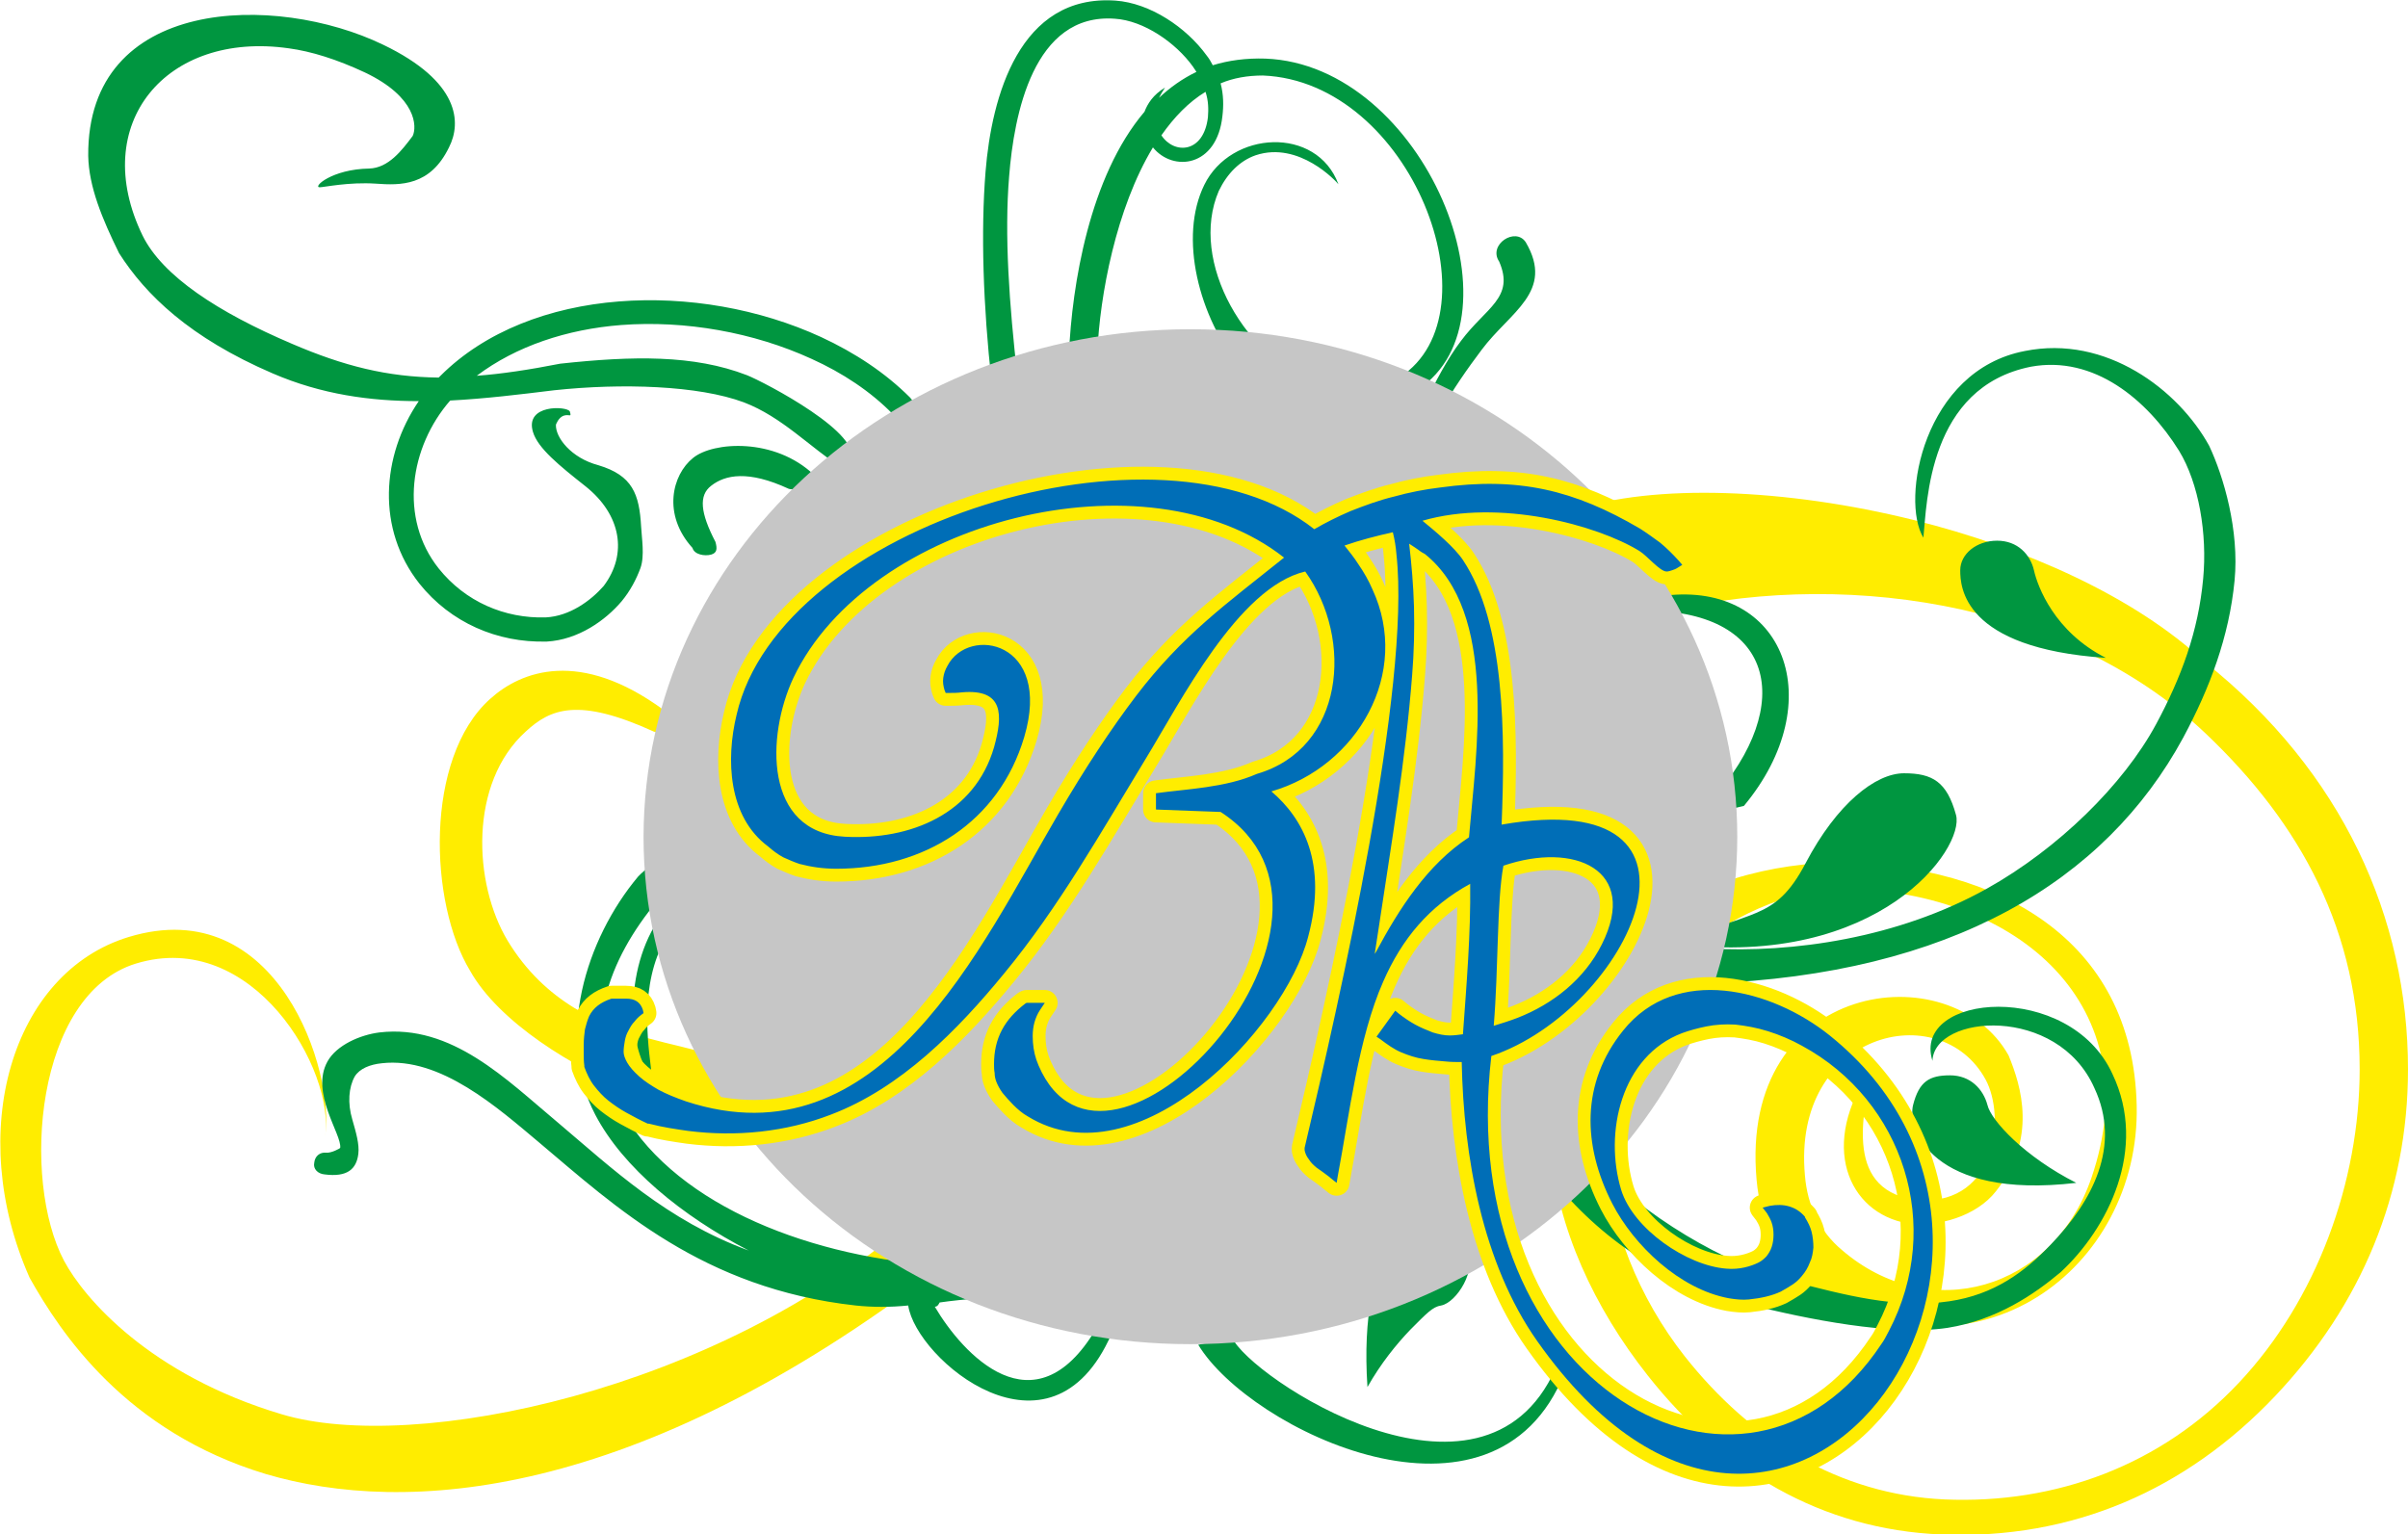 <?xml version="1.0" encoding="UTF-8"?> <!-- Generator: Adobe Illustrator 25.2.1, SVG Export Plug-In . SVG Version: 6.00 Build 0) --> <svg xmlns="http://www.w3.org/2000/svg" xmlns:xlink="http://www.w3.org/1999/xlink" id="Слой_1" x="0px" y="0px" viewBox="0 0 398.5 254" style="enable-background:new 0 0 398.5 254;" xml:space="preserve"> <style type="text/css"> .st0{fill:#FFED00;} .st1{fill:#009640;} .st2{fill-rule:evenodd;clip-rule:evenodd;fill:#C6C6C6;} .st3{fill:none;stroke:#FFED00;stroke-width:4.252;stroke-linecap:round;stroke-linejoin:round;stroke-miterlimit:22.926;} .st4{fill:#006EB7;} </style> <path class="st0" d="M151,201.9c0.9-0.7,1.9,1,2.5,1.9s2.8,5.5,1.9,6.2C105,248.5,67,250.8,44,244c-23.2-7-34-23.4-39.1-32.5 c-10.7-24.1-3-50.5,16.4-56.4c24.7-7.5,34.2,22.4,32.5,33.1c1.7-11.1-12-34.6-31.3-28.7c-16.7,5.1-19,35.8-11.9,49.2 c3.3,6.2,14.2,18.9,36,25.4C68.5,240.7,118.7,230.3,151,201.9 M109.8,117.5c1,0.5,1.4,1.6,1,2.6c-0.5,1-1.6,1.4-2.6,1 c-12.5-5.7-17.1-3.8-21.2,0c-9.4,8.5-8.7,25.1-3,34.6c12.4,20.5,36.8,15,37.5,22.6c5.7,13.5-34.3-0.8-43.7-17.6 c-6.8-11.2-7.6-35.2,3.3-45C86.3,111,96,107.4,109.8,117.5z M309.8,176.8c-1.5,7.7-4.8,20.7,8,21.9c12.7,0.5,14.1-13.9,10.8-20 c-7.5-13.8-32.1-7.9-29.9,15.9c0.4,4.9,2.4,9.2,6.1,12.3c14.5,12.5,34.9,6.7,41.3-11.9c9.8-28.5-12.1-47.3-40.5-47.9 c-9.3-0.2-20.3,5.1-27.1,11.3c-19.5,17.9-14.8,46.9,0.3,66.1c10.9,13.8,25.5,22.9,43,23.7c18.5,0.8,35.9-5.7,48.7-19.3 c12.9-13.7,20-33.3,20-51.9c0-22.8-9.7-40.6-25.5-55.6c-23.5-22.3-61.5-27.4-91.3-19.7c-13.4,3.4-21.7,6.9-32.2,16.9 c-15.7,15-25.5,35.6-25.5,58.4c0,2.2-1.8,4-4,4c-2.2,0-4-1.8-4-4c0-25.1,10.7-47.8,28-64.2c9.9-9.4,10.9-23.8,24.3-28.3 c13.3-4.5,35.2-3.7,56.5,1.6c18.4,4.6,36.4,12.6,48.1,23.5c22.8,18.2,33.6,42.4,33.6,67.4c0,20.5-7.7,39-22,54.1 c-14.7,15.5-33.5,23.8-55.2,22.9c-19.9-0.8-36.2-10.6-48.6-26.3c-17.8-22.5-24.4-53-1.7-73.7c8.3-7.6,22.7-11.4,34.1-11.2 c25,0.5,47.9,12.3,48.5,40.2c0.6,27-26.6,47.6-54.1,30c-5.3-4.6-8.2-10.8-8.8-17.7c-3-33.1,32.2-37.6,41.7-20.6 c2.1,5.1,4.8,13.8-2.1,22.5c-3.2,4.1-9.6,6-14.6,5.3C305.8,200.8,300.9,189.4,309.8,176.8z"></path> <path class="st1" d="M258.9,227.3c-0.3-0.3-1.2-1.4-1.5-0.7c-12.1,26.9-50.7,1.3-53.5-5.2l-5.6,1.2 C206.8,236.7,247.3,256.3,258.9,227.3 M242.7,207.3c-1.8-2.8-0.8-5.1-4.6-6.4s-13.4,4.7-11.8,28.7c2.2-3.9,4.8-7.1,7.1-9.5 c2.7-2.7,3.7-3.8,5.1-4C241.1,215.6,244.5,210,242.7,207.3z M319.8,175.6c-3.5-11.2,22.7-13.4,29.8,2.2c5.9,12.4-0.8,25.6-8.6,32.8 c-4.3,3.6-10.5,7.9-18.7,9.2c-9.2,1.4-23.5-1.5-32.6-3.8c-26.2-6.7-42.2-25.8-53.5-64.3c-0.2-1.1-0.3-4.6,0.8-4.8 c1.1-0.2,4.6,2.4,4.8,3.4c2.5,13.6,9.4,29.1,21,41.3c9.3,9.8,22.7,17.7,33.7,20.5c8.6,2.2,17.4,4.6,26.1,3.3 c7.4-1.1,12.4-4.8,16.8-9.4c6.9-7.2,11.7-16.3,7.2-25.9C340.5,166.3,320.1,167.9,319.8,175.6z M315.1,128c4.7,0,7.1,1.4,8.6,6.9 c1.5,5.5-12.7,25.4-46,21.4c11.9-6,15.9-3.5,21.1-13.4S310.4,128,315.1,128z M275.5,98.6c19.8-2.4,27.5,17.5,13.1,34.8l-8.1,1.9 c16.2-15.7,14.9-32.5-5-34.1V98.6z M318.3,89c-3.8-6.2,0-27.7,16.8-30.9c13.4-2.7,25.4,6.4,30.5,15.7c2.4,5.1,5,14,4.2,22.3 c-0.9,9.3-4.1,17.8-8.5,26c-12.9,23.8-38.5,39.2-78.6,40.7c-1.1-0.1-4.5-0.9-4.4-2c0.1-1.1,3.4-3.9,4.5-3.8 c13.8,0.8,31.3-1.7,46-9.9c11.8-6.6,22.6-17.2,28-27.2c4.2-7.8,7-15.4,7.8-24.1c0.7-7.4-0.7-15.8-4-21.2 c-5.3-8.5-14.1-15.8-24.5-13.9C319.1,64.1,318.9,83.2,318.3,89z M330.5,89.5c-3.4,0-6.1,2.2-6.1,4.9s0.4,12.9,24.1,14.5 c-8.5-4.3-11.3-11.8-11.9-14.5C336,91.8,333.9,89.5,330.5,89.5z M248.1,43.3c-1.9-2.8,2.7-5.8,4.4-3.2c4.8,8.2-2.6,11.5-7.3,17.8 c-2.2,2.9-5.2,7.2-6.5,9.8c-0.4,0.7-1.3,1-2,0.7c-0.7-0.4-1-1.3-0.7-2c1.4-2.9,3.5-7,5.8-10C245.9,50.9,250.7,49.3,248.1,43.3z M192.2,22.4c2.1,3.2,7,3,7.7-3c0.1-1.3,0.1-2.7-0.4-4.2C196.7,16.9,194.3,19.4,192.2,22.4z M192.8,14.5c-0.4,0.6-0.7,1.1-1,1.7 c1.8-1.7,3.9-3.2,6.2-4.3c-0.2-0.3-0.4-0.6-0.6-0.9c-2.8-3.9-8.1-7.6-12.9-7.9C171,2.1,167.8,19,167,29.2c-0.8,9.7,0,21,1.4,33.4 l-4.3,0.6c-1.4-12.5-1.8-24.9-1-34.8c1-12.4,5.6-29.4,21.5-28.3c5.7,0.4,11.7,4.4,15.1,9.1c0.4,0.5,0.7,1,1,1.6 c2.6-0.8,5.5-1.2,8.7-1.1c26.3,1,43.4,43,25.2,54.8c-22.2,18.9-43.8-16.6-35.3-33.9c4.4-9,18.6-9.8,22.2-0.1 c-0.3-0.4-6.5-7.2-13.7-4.8c-2.6,0.9-4.7,3-6.1,5.9c-5,11.6,4.3,28.1,17.7,32.9c5.9,0.7,9.2-0.1,12.3-2.1 c16.4-10.6,1.9-48.9-22.7-49.9c-2.5,0-4.9,0.4-7,1.3c0.5,1.9,0.5,3.7,0.3,5.4c-0.9,8.5-8.2,9.3-11.5,5.2c-6.1,10.1-8.8,24.5-9.2,34 c0,0.5-1.8,1.8-2.4,1.8c-0.5,0-2.3-1-2.3-1.6c0.5-11.4,3.4-29.4,12.5-40.1C189.9,17.2,190.8,15.7,192.8,14.5z M118.4,89.7 c0.3,1.1,0.3,1.8-0.7,2.1c-1.1,0.3-2.8,0-3.1-1.1c-5-5.5-3.4-12.1,0.1-14.9c3.3-2.7,13.5-3.4,20,2.8c1,0.4,1.2-0.4,0.8,0.7 c-0.4,1-4,2-5,1.6c-6.7-3.1-10.5-2.3-12.8-0.5C115.6,82,115.9,84.9,118.4,89.7z M68.3,22.5C69,21,69,16.1,60.4,12 c-4.7-2.2-8.9-3.5-12.6-4C27.5,5.1,14.6,20.5,23.6,39c3.3,6.7,12.5,12.7,24.7,17.9c8.6,3.7,15.8,5.5,24.3,5.6 c0.1-0.1,0.2-0.2,0.3-0.3c7.4-7.4,18.1-11.4,29.5-12.3c11.3-0.9,23.3,1.2,33.5,5.9c5.6,2.6,10.6,5.9,14.7,10c0.8,0.8,0.8,2,0,2.8 c-0.8,0.8-2,0.8-2.8,0c-3.7-3.8-8.4-6.9-13.5-9.2c-9.6-4.4-20.9-6.4-31.5-5.6c-9,0.7-17.4,3.5-23.9,8.4c4.1-0.3,8.7-1,13.8-2 c12-1.3,22.1-1.5,30.9,1.9c2.8,1.1,19.9,10,17,14.3c-0.9,1.4,0.1,2-1.2,1.1c-5.4-3.5-10-8.5-16.3-10.9c-7.5-2.8-20.2-3.2-31.4-2 C86,65.3,80.3,66,74.5,66.3c-6.7,7.7-8.5,19.5-1.9,27.8c4.4,5.5,10.9,8.3,17.7,8.1c4-0.2,7.5-2.8,9.6-5.2c4-5.3,2.9-11.8-3-16.5 c-4.3-3.4-7.9-6.3-8.7-9c-1.4-4.6,5.6-4.3,6.1-3.4c0.3,1.1,0,0.4-1,0.7c-0.9,0.3-1.3,1.5-1.3,1.5c-0.1,2.1,2.5,5.5,7,6.7 c5.7,1.7,6.8,4.8,7.1,10.2c0.1,1.9,0.6,4.8-0.1,6.8c-0.7,1.9-1.7,3.8-3.1,5.5c-2.7,3.2-7.2,6.4-12.4,6.7h-0.1 c-8.1,0.2-15.8-3.1-21-9.6c-7.1-9-6.3-21.1-0.1-30.2c-8,0-16.1-1.1-24.2-4.6c-13.7-5.9-21-13-25.4-19.9c-2.8-5.7-5-11-5.1-16.1 C14.4-0.6,45.6-1.2,63.4,7.4c12.7,6.1,13,12.9,10.9,17c-3.1,6.4-8,6.3-12.1,6c-4.5-0.3-8.6,0.6-9.3,0.6c-1.2,0,2-3,8.2-3.1 C64.3,27.8,66.5,24.9,68.3,22.5z M107.9,178.3c-3.8-4-5-17.6,1.5-26.7v5.2C105.7,164.7,107.5,174.4,107.9,178.3z M322.7,178 c-3.4,0-5.1,1-6.1,4.9c-1,3.9,3.1,15.7,27,12.9c-8.5-4.3-14.1-10.3-14.7-12.9C328.2,180.3,326.1,178,322.7,178z M159.9,210.9 c1.1-0.1,2.1,0.7,2.2,1.8s0.9,2.1-0.2,2.2c-2.2,0.2-4.3,0.4-6.4,0.7c-0.2,0.4-0.4,0.7-0.8,0.7c4.6,7.8,16.4,20.8,26.6,3.8 c0.4-0.6,2.4,0.5,2.6,0.8c-10.1,22.9-32.3,4.1-33.6-4.8c-3,0.3-5.9,0.3-8.7,0c-25.3-2.8-39.7-16.3-52.4-27 c-6.8-5.7-16.3-14.2-26-13.1c-2,0.2-3.7,0.9-4.5,2.2c-1,1.8-1.2,4.4-0.4,7.1c0.6,2.1,1.2,4.1,1,5.7c-0.3,2.5-1.8,3.9-5.6,3.4 c-1.1-0.1-1.9-0.9-1.7-1.9c0.1-1.1,0.9-1.8,2-1.7c0.8,0.1,2.3-0.7,2.3-0.8c0.3-2.2-5-9.1-2.1-14.3c1.5-2.7,5.4-4.4,8.6-4.8 c12-1.4,21,7.8,29.5,14.9c9,7.6,18,16.2,31.6,21.2c-11-5.7-20.8-13.7-25.4-22.5c-6.6-12.6-1.6-29,7.1-39.4c0.7-0.8,5.4-4.8,6.3-4.1 c0.8,0.7-2.4,7.3-3.1,8.1c-8.1,9.7-12.7,21.8-6.4,33.8c8.3,15.9,30.2,24.8,52,26.5c1,0,1.8,0.8,1.9,1.7 C157.3,211.1,158.6,211,159.9,210.9z"></path> <path class="st2" d="M197,54.5c50,0,90.5,37.6,90.5,84c0,46.4-40.5,84-90.5,84s-90.5-37.6-90.5-84C106.6,92.1,147.1,54.5,197,54.5"></path> <path class="st3" d="M248.8,143.3c-1.1,5.9-0.8,16.8-1.6,26.5c1.3-0.4,2.6-0.8,3.9-1.3c5.9-2.3,11.1-6.4,14-12.2 C271.3,143.9,260.5,139.3,248.8,143.3z M234.7,91c-0.4-0.3-0.9-0.6-1.5-1c0.4,3.4,0.7,6.9,0.8,10.4c0.1,3.8,0,7.6-0.3,11.3 c-1.1,14.2-3.5,28.3-5.6,42.3l-0.6,3.9l0.2-0.3c3.8-7.1,8.5-14.5,15.4-19c1.2-14.1,4.8-37.2-7.3-46.9 C235.6,91.6,235.2,91.4,234.7,91z M217.5,87.6c1.9-1.1,3.9-2.1,6-3c2.3-0.9,4.7-1.8,7.2-2.4c2.5-0.7,5.1-1.2,7.6-1.5 c13-1.8,22.2,0.4,33.1,6.8c1.1,0.7,2.2,1.5,3.3,2.3c1.1,0.9,2.1,1.9,3.1,3l0.6,0.7l-0.8,0.5c-0.3,0.2-0.6,0.3-0.9,0.4 c-0.3,0.1-0.6,0.2-0.9,0.2c-1.1,0-3.2-2.6-4.5-3.4c-7-4.3-23.2-8.7-35.9-5c2.2,1.8,5.3,4.4,6.7,6.5c7,10.5,7,28.9,6.4,43.8 c38.9-6.8,21.1,30.6-1.7,38.3c-6.4,54.6,42.2,81.6,64.6,47.6c0.3-0.4,0.7-1.1,1.2-2.1c9.1-17.4,2.4-38.1-14.4-47.2 c-1.8-1-3.7-1.8-5.6-2.4c-1.9-0.6-3.7-0.9-5.4-1.1c-1.7-0.1-3.3,0-4.8,0.3c-1.5,0.3-2.9,0.7-4,1.1c-10.1,3.8-13,16.5-10.1,26 c2,6.4,10.8,12.5,17.4,13c1.1,0.1,2.1,0,3-0.2c0.9-0.2,1.7-0.5,2.3-0.8c0.6-0.3,1-0.7,1.3-1c0.4-0.5,0.7-1,0.9-1.6 c0.2-0.6,0.3-1.3,0.3-2c0-0.8-0.1-1.4-0.3-2c-0.2-0.6-0.5-1.1-0.8-1.6l-0.7-0.9l1.2-0.3c1.1-0.2,2.2-0.2,3.2,0.1 c1,0.3,1.8,0.8,2.6,1.7l0,0l0,0.1c0.5,0.8,0.9,1.6,1.1,2.4c0.2,0.8,0.3,1.7,0.3,2.6c-0.1,0.9-0.2,1.7-0.6,2.5 c-0.3,0.8-0.7,1.5-1.3,2.2c-0.4,0.5-0.9,1-1.5,1.4c-0.6,0.4-1.3,0.8-2,1.2c-1.5,0.7-3.3,1.1-5.3,1.3c-1,0.1-2.1,0-3.3-0.2 c-8.1-1.5-15.7-8.7-19.3-15.7c-4.9-9.6-5.2-19.9,1.8-28.6c8.8-11,24.6-6.9,34.2,0.8c44.3,35.6-7,109.3-48.4,50.6 c-9.1-12.9-12.2-30.7-12.5-46.2c-0.9,0-1.8,0-2.7-0.1c-1.2-0.1-2.4-0.2-3.6-0.4c-1.3-0.2-2.5-0.6-3.7-1.1c-1.2-0.5-2.3-1.3-3.5-2.2 l-0.6-0.4l3.1-4.3l0.6,0.5c0.9,0.7,1.8,1.3,2.7,1.8c0.9,0.5,1.9,0.9,2.9,1.3c1,0.3,1.9,0.5,2.8,0.5c0.7,0,1.5-0.1,2.2-0.2 c0.6-8.4,1.3-16.5,1.2-24.9c-6.8,3.7-11.3,9.1-14.4,16.2c-4.1,9.3-5.6,22-7.5,32.1l-0.2,1.2l-1-0.8c-0.2-0.2-0.5-0.4-0.9-0.7 c-0.4-0.3-0.8-0.6-1.4-1l0,0c-0.6-0.5-1-0.9-1.3-1.4c-0.4-0.5-0.6-1-0.7-1.5l0-0.2l0-0.2c5.8-24.5,17.6-76.3,15.2-98.2 c-0.1-1.3-0.3-2.5-0.6-3.7c-2.7,0.6-5.4,1.3-8,2.2c0.8,1,1.6,2,2.3,3.1c0.9,1.3,1.7,2.7,2.3,4.1c6.5,13.9-2.5,29.4-16.7,33.5 c5.3,4.5,9.3,12,6.1,24c-3.9,15.3-28.4,40.9-46.4,29.8c-0.9-0.5-1.7-1.2-2.4-1.9c-0.7-0.7-1.3-1.4-1.8-2c-0.5-0.7-0.8-1.3-1-1.8 c-0.2-0.5-0.3-1-0.3-1.5c-0.1-0.5-0.1-1-0.1-1.5c0-2,0.4-3.9,1.3-5.6c0.9-1.7,2.2-3.1,3.9-4.4l0.2-0.1h3l-0.8,1.2 c-0.4,0.6-0.7,1.3-0.9,2c-0.2,0.7-0.3,1.5-0.3,2.3c0,1.4,0.2,2.7,0.6,3.9c0.2,0.6,0.5,1.3,0.9,2.1c12.2,23.9,56.7-25.6,29.6-43.1 l-10.7-0.4c0-0.9,0-1.8,0-2.7c5-0.7,11.5-0.9,16.7-3.2c14.4-4.2,16.1-22.2,8-33.5c-11.1,2.6-20.7,21.7-26.4,31 c-7.3,12-14.4,24.6-23.4,35.5c-7.7,9.4-17.1,19-28.7,23.4c-7.5,2.9-15.7,3.7-23.6,2.7c-2.1-0.3-4.2-0.6-6.5-1.2l-0.1,0l-0.1,0 c-1.3-0.6-2.4-1.2-3.5-1.8c-1.1-0.6-2.1-1.3-3-2c-0.9-0.7-1.7-1.6-2.4-2.5c-0.7-0.9-1.2-2-1.6-3.1l0-0.1l0-0.1 c-0.1-0.7-0.1-1.4-0.1-2c0-0.6,0-1.1,0-1.5c0-0.9,0.1-1.7,0.2-2.5c0.2-0.8,0.4-1.5,0.7-2.2c0.7-1.4,1.9-2.3,3.7-2.9l0.1,0h2.3 c1.5,0,2.4,0.6,2.8,1.9l0.1,0.5l-0.4,0.3c-0.4,0.3-0.8,0.7-1.1,1.1c-0.4,0.4-0.7,0.9-1,1.5c-0.3,0.5-0.5,1.1-0.6,1.7 c-0.1,0.6-0.2,1.2-0.2,1.8c0,0.5,0.2,1.1,0.6,1.8c0.4,0.7,1.1,1.5,2,2.3c0.9,0.8,2,1.5,3.2,2.2c1.3,0.7,2.8,1.3,4.5,1.9 c32.3,10.6,48.8-25.6,61.6-47.5c4.5-7.7,8.8-14.2,12.9-19.6c7.7-10.1,14.9-15.2,24.5-22.9c-22.7-17.9-68.8-6.2-81.2,19.9 c-4.5,9.6-4.9,25.6,8.5,26.3c10.9,0.6,21.5-3.8,24.7-14.8c1.5-5.4,1.6-9.7-5.3-9.1c-0.8,0.1-1.5,0.1-2.1,0.1h-0.6l-0.2-0.5 c-0.2-0.7-0.3-1.3-0.2-2c0.1-0.7,0.3-1.3,0.7-2c3.5-6.7,17.4-4.1,12.7,11.8c-4.2,14.1-16.5,21.8-31.1,21.8c-2.2,0-4.2-0.3-6.1-0.8 c-0.9-0.3-1.8-0.7-2.7-1.1c-0.9-0.5-1.7-1.1-2.5-1.8c-6.6-4.9-7-14.4-5.2-21.8C129.1,86.8,192.1,67.5,217.5,87.6z"></path> <path class="st4" d="M248.8,143.3c-1.1,5.9-0.8,16.8-1.6,26.5c1.3-0.4,2.6-0.8,3.9-1.3c5.9-2.3,11.1-6.4,14-12.2 C271.3,143.9,260.5,139.3,248.8,143.3 M234.7,91c-0.4-0.3-0.9-0.6-1.5-1c0.4,3.4,0.7,6.9,0.8,10.4c0.1,3.8,0,7.6-0.3,11.3 c-1.1,14.2-3.5,28.3-5.6,42.3l-0.6,3.9l0.2-0.3c3.8-7.1,8.5-14.5,15.4-19c1.2-14.1,4.8-37.2-7.3-46.9 C235.6,91.6,235.2,91.4,234.7,91z M217.5,87.6c1.9-1.1,3.9-2.1,6-3c2.3-0.9,4.7-1.8,7.2-2.4c2.5-0.7,5.1-1.2,7.6-1.5 c13-1.8,22.2,0.4,33.1,6.8c1.1,0.7,2.2,1.5,3.3,2.3c1.1,0.9,2.1,1.9,3.1,3l0.6,0.7l-0.8,0.5c-0.3,0.2-0.6,0.3-0.9,0.4 c-0.3,0.1-0.6,0.2-0.9,0.2c-1.1,0-3.2-2.6-4.5-3.4c-7-4.3-23.2-8.7-35.9-5c2.2,1.8,5.3,4.4,6.7,6.5c7,10.5,7,28.9,6.4,43.8 c38.9-6.8,21.1,30.6-1.7,38.3c-6.4,54.6,42.2,81.6,64.6,47.6c0.3-0.4,0.7-1.1,1.2-2.1c9.1-17.4,2.4-38.1-14.4-47.2 c-1.8-1-3.7-1.8-5.6-2.4c-1.9-0.6-3.7-0.9-5.4-1.1c-1.7-0.1-3.3,0-4.8,0.3c-1.5,0.3-2.9,0.7-4,1.1c-10.1,3.8-13,16.5-10.1,26 c2,6.4,10.8,12.5,17.4,13c1.1,0.1,2.1,0,3-0.2c0.9-0.2,1.7-0.5,2.3-0.8c0.6-0.3,1-0.7,1.3-1c0.4-0.5,0.7-1,0.9-1.6 c0.2-0.6,0.3-1.3,0.3-2c0-0.8-0.1-1.4-0.3-2c-0.2-0.6-0.5-1.1-0.8-1.6l-0.7-0.9l1.2-0.3c1.1-0.2,2.2-0.2,3.2,0.1 c1,0.3,1.8,0.8,2.6,1.7l0,0l0,0.1c0.5,0.8,0.9,1.6,1.1,2.4c0.2,0.8,0.3,1.7,0.3,2.6c-0.1,0.9-0.2,1.7-0.6,2.5 c-0.3,0.8-0.7,1.5-1.3,2.2c-0.4,0.5-0.9,1-1.5,1.4c-0.6,0.4-1.3,0.8-2,1.2c-1.5,0.7-3.3,1.1-5.3,1.3c-1,0.1-2.1,0-3.3-0.2 c-8.1-1.5-15.7-8.7-19.3-15.7c-4.9-9.6-5.2-19.9,1.8-28.6c8.8-11,24.6-6.9,34.2,0.8c44.3,35.6-7,109.3-48.4,50.6 c-9.1-12.9-12.2-30.7-12.5-46.2c-0.9,0-1.8,0-2.7-0.1c-1.2-0.1-2.4-0.2-3.6-0.4c-1.3-0.2-2.5-0.6-3.7-1.1c-1.2-0.5-2.3-1.3-3.5-2.2 l-0.6-0.4l3.1-4.3l0.6,0.5c0.9,0.7,1.8,1.3,2.7,1.8c0.9,0.5,1.9,0.9,2.9,1.3c1,0.3,1.9,0.5,2.8,0.5c0.7,0,1.5-0.1,2.2-0.2 c0.6-8.4,1.3-16.5,1.2-24.9c-6.8,3.7-11.3,9.1-14.4,16.2c-4.1,9.3-5.6,22-7.5,32.1l-0.2,1.2l-1-0.8c-0.2-0.2-0.5-0.4-0.9-0.7 c-0.4-0.3-0.8-0.6-1.4-1l0,0c-0.6-0.5-1-0.9-1.3-1.4c-0.4-0.5-0.6-1-0.7-1.5l0-0.2l0-0.2c5.8-24.5,17.6-76.3,15.2-98.2 c-0.1-1.3-0.3-2.5-0.6-3.7c-2.7,0.6-5.4,1.3-8,2.2c0.8,1,1.6,2,2.3,3.1c0.9,1.3,1.7,2.7,2.3,4.1c6.5,13.9-2.5,29.4-16.7,33.5 c5.3,4.5,9.3,12,6.1,24c-3.9,15.3-28.4,40.9-46.4,29.8c-0.9-0.5-1.7-1.2-2.4-1.9c-0.7-0.7-1.3-1.4-1.8-2c-0.5-0.7-0.8-1.3-1-1.8 c-0.2-0.5-0.3-1-0.3-1.5c-0.1-0.5-0.1-1-0.1-1.5c0-2,0.4-3.9,1.3-5.6c0.9-1.7,2.2-3.1,3.9-4.4l0.2-0.1h3l-0.8,1.2 c-0.4,0.6-0.7,1.3-0.9,2c-0.2,0.7-0.3,1.5-0.3,2.3c0,1.4,0.2,2.7,0.6,3.9c0.2,0.6,0.5,1.3,0.9,2.1c12.2,23.9,56.7-25.6,29.6-43.1 l-10.7-0.4c0-0.9,0-1.8,0-2.7c5-0.7,11.5-0.9,16.7-3.2c14.4-4.2,16.1-22.2,8-33.5c-11.1,2.6-20.7,21.7-26.4,31 c-7.3,12-14.4,24.6-23.4,35.5c-7.7,9.4-17.1,19-28.7,23.4c-7.5,2.9-15.7,3.7-23.6,2.7c-2.1-0.3-4.2-0.6-6.5-1.2l-0.1,0l-0.1,0 c-1.3-0.6-2.4-1.2-3.5-1.8c-1.1-0.6-2.1-1.3-3-2c-0.9-0.7-1.7-1.6-2.4-2.5c-0.7-0.9-1.2-2-1.6-3.1l0-0.1l0-0.1 c-0.1-0.7-0.1-1.4-0.1-2c0-0.6,0-1.1,0-1.5c0-0.9,0.1-1.7,0.2-2.5c0.2-0.8,0.4-1.5,0.7-2.2c0.7-1.4,1.9-2.3,3.7-2.9l0.1,0h2.3 c1.5,0,2.4,0.6,2.8,1.9l0.1,0.5l-0.4,0.3c-0.4,0.3-0.8,0.7-1.1,1.1c-0.4,0.4-0.7,0.9-1,1.5c-0.3,0.5-0.5,1.1-0.6,1.7 c-0.1,0.6-0.2,1.2-0.2,1.8c0,0.5,0.2,1.1,0.6,1.8c0.4,0.7,1.1,1.5,2,2.3c0.9,0.8,2,1.5,3.2,2.2c1.3,0.7,2.8,1.3,4.5,1.9 c32.3,10.6,48.8-25.6,61.6-47.5c4.5-7.7,8.8-14.2,12.9-19.6c7.7-10.1,14.9-15.2,24.5-22.9c-22.7-17.9-68.8-6.2-81.2,19.9 c-4.5,9.6-4.9,25.6,8.5,26.3c10.9,0.6,21.5-3.8,24.7-14.8c1.5-5.4,1.6-9.7-5.3-9.1c-0.8,0.1-1.5,0.1-2.1,0.1h-0.6l-0.2-0.5 c-0.2-0.7-0.3-1.3-0.2-2c0.1-0.7,0.3-1.3,0.7-2c3.5-6.7,17.4-4.1,12.7,11.8c-4.2,14.1-16.5,21.8-31.1,21.8c-2.2,0-4.2-0.3-6.1-0.8 c-0.9-0.3-1.8-0.7-2.7-1.1c-0.9-0.5-1.7-1.1-2.5-1.8c-6.6-4.9-7-14.4-5.2-21.8C129.1,86.8,192.1,67.5,217.5,87.6z"></path> </svg> 